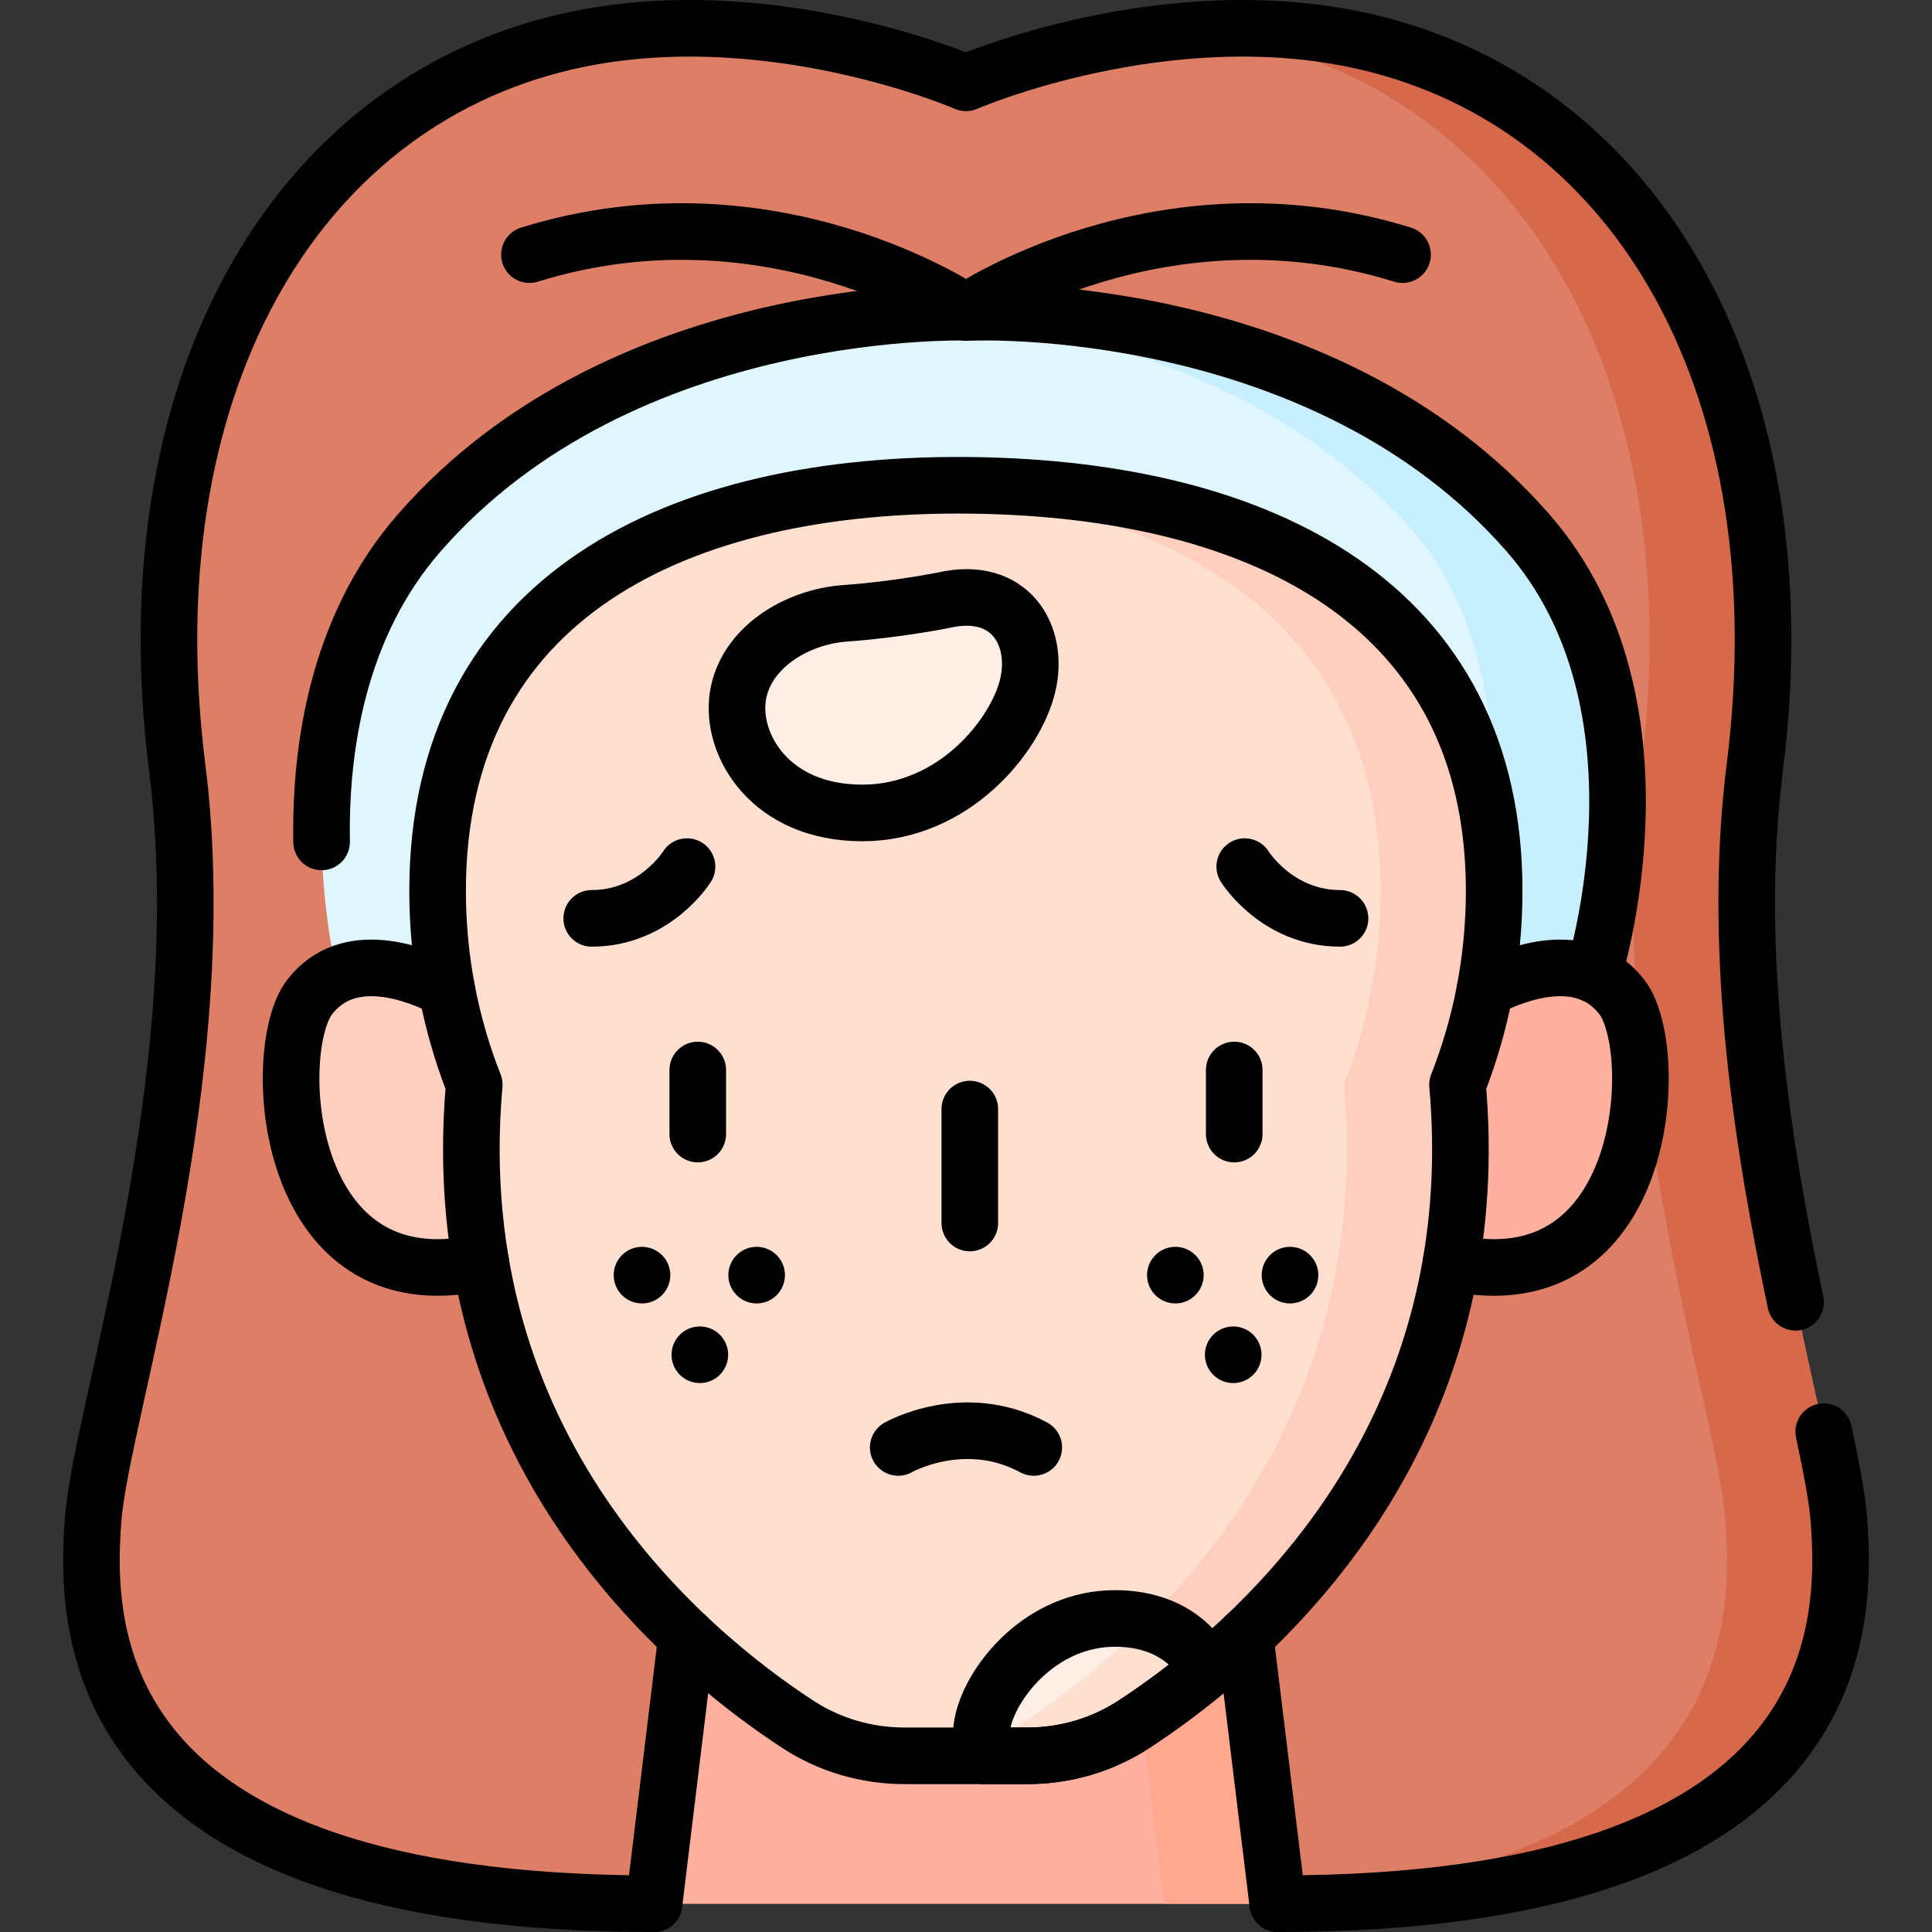 <?xml version="1.0" encoding="UTF-8"?>
<svg xmlns="http://www.w3.org/2000/svg" xmlns:xlink="http://www.w3.org/1999/xlink" version="1.1" id="Capa_1" x="0px" y="0px" viewBox="0 0 512 512" style="enable-background:new 0 0 512 512;" xml:space="preserve">
<rect x="0" y="0" width="512" height="512" fill="#333333" stroke="none"/>
<g>
	<g>
		<g>
			<path style="fill:#DD7F66;" d="M487.32,402.651c-2.218-28.836-32.625-117.247-22.283-199.235&#10;&#9;&#9;&#9;&#9;c12.603-99.906-30.18-175.289-102.738-192.267C309.277-1.258,256,21.951,256,21.951S202.723-1.258,149.701,11.149&#10;&#9;&#9;&#9;&#9;C77.143,28.127,34.36,103.51,46.963,203.417c10.342,81.987-20.065,170.398-22.283,199.235&#10;&#9;&#9;&#9;&#9;C22.364,432.749,23.374,504.5,173.326,504.5h165.347C488.626,504.5,489.636,432.749,487.32,402.651z"></path>
			<g>
				<path style="fill:#DD7F66;" d="M225.892,21.951c0,0,5.634-2.453,15.054-5.337c-16.203-4.961-43.618-11.193-72.894-8.428&#10;&#9;&#9;&#9;&#9;&#9;C200.867,11.052,225.892,21.951,225.892,21.951z"></path>
				<path style="fill:#D6694B;" d="M487.32,402.651c-2.218-28.836-32.625-117.247-22.283-199.234&#10;&#9;&#9;&#9;&#9;&#9;c12.603-99.906-30.18-175.289-102.738-192.267c-16.684-3.904-33.392-4.28-48.459-2.964c6.065,0.573,12.209,1.527,18.351,2.964&#10;&#9;&#9;&#9;&#9;&#9;c72.558,16.978,115.341,92.361,102.739,192.267c-10.343,81.987,20.065,170.398,22.283,199.234&#10;&#9;&#9;&#9;&#9;&#9;c2.315,30.098,1.305,101.849-148.647,101.849h30.108C488.626,504.5,489.636,432.749,487.32,402.651z"></path>
			</g>
			<path style="fill:#FFB09E;" d="M389.799,264.243c0,0,26.619-17.411,40.018,0c10.737,13.951,7.251,81.925-45.331,70.325&#10;&#9;&#9;&#9;&#9;l-12.926-53.855L389.799,264.243z"></path>
			<path style="fill:#FFCEBF;" d="M122.069,264.243c0,0-26.619-17.411-40.018,0c-10.737,13.951-7.251,81.925,45.331,70.325&#10;&#9;&#9;&#9;&#9;l12.926-53.855L122.069,264.243z"></path>
			<path style="fill:#DFF6FD;" d="M404.921,141.197c-54.406-62.281-146.903-58.425-146.903-58.425s-92.498-3.856-146.904,58.425&#10;&#9;&#9;&#9;&#9;c-40.043,45.839-21.735,117.132-21.735,117.132l168.639,65.779l164.225-65.888C422.243,258.22,444.964,187.036,404.921,141.197z"></path>
			<path style="fill:#C8EFFE;" d="M422.24,258.22l-32.15,12.9c6.16-30.35,14.78-95.51-15.28-129.92&#10;&#9;&#9;&#9;&#9;c-40.92-46.84-103.39-56.28-131.84-58.08c9.37-0.59,15.05-0.35,15.05-0.35s92.5-3.85,146.9,58.43&#10;&#9;&#9;&#9;&#9;C444.96,187.04,422.24,258.22,422.24,258.22z"></path>
			<polygon style="fill:#FFB09E;" points="338.607,504.5 173.326,504.5 183.944,417.302 327.989,417.302 &#9;&#9;&#9;"></polygon>
			<polygon style="fill:#FFA78F;" points="327.99,417.302 297.881,417.302 308.498,504.5 338.607,504.5 &#9;&#9;&#9;"></polygon>
			<path style="fill:#FFDFCF;" d="M386.26,287.45c6.93,78.53-34.6,128.71-66.28,155.09c-7.29,6.07-14.06,10.88-19.59,14.49&#10;&#9;&#9;&#9;&#9;c-8.35,5.44-18.14,8.28-28.12,8.28h-32.61c-9.98,0-19.76-2.84-28.12-8.28c-29.58-19.28-94.39-72.98-85.86-169.58&#10;&#9;&#9;&#9;&#9;c-6.27-15.9-9.71-33.22-9.71-51.34c0-78,63.79-108.6,142.05-107.48c76.27,1.09,138.1,31.48,137.95,107.76&#10;&#9;&#9;&#9;&#9;C395.93,254.41,392.49,271.63,386.26,287.45z"></path>
			<path style="fill:#FFCEBF;" d="M395.97,236.39c0.15-76.28-61.68-106.67-137.95-107.76c-6.426-0.092-12.751,0.035-18.954,0.379&#10;&#9;&#9;&#9;&#9;c71.053,3.818,126.939,34.857,126.796,107.381c-0.04,18.02-3.48,35.24-9.71,51.06c6.93,78.53-34.6,128.71-66.28,155.09&#10;&#9;&#9;&#9;&#9;c-7.29,6.07-14.06,10.88-19.59,14.49c-8.35,5.44-18.14,8.28-28.12,8.28h30.108c9.98,0,19.77-2.84,28.12-8.28&#10;&#9;&#9;&#9;&#9;c5.53-3.61,12.3-8.42,19.59-14.49c31.68-26.38,73.21-76.56,66.28-155.09C392.49,271.63,395.93,254.41,395.97,236.39z"></path>
		</g>
		<path style="fill:#FFEEE6;" d="M250.048,159.069c0,0-12.647,2.535-25.937,3.452s-26.766,9.38-28.599,22.212&#10;&#9;&#9;&#9;c-1.833,12.832,8.707,30.705,32.997,30.705s40.62-20.417,43.828-33.708S267.723,154.992,250.048,159.069z"></path>
		<path style="fill:#FFEEE6;" d="M319.98,442.54c-7.29,6.07-14.06,10.88-19.59,14.49c-8.35,5.44-18.14,8.28-28.12,8.28H260.7&#10;&#9;&#9;&#9;c-0.88-2.9-0.94-6.21-0.14-9.51c2.56-10.6,15.58-26.89,34.96-26.89C308.46,428.91,316.5,435.27,319.98,442.54z"></path>
		<path style="fill:#FFDFCF;" d="M303.757,429.888c-4.715,4.703-9.399,8.917-13.885,12.652c-7.29,6.07-14.06,10.88-19.59,14.49&#10;&#9;&#9;&#9;c-3.209,2.091-6.633,3.793-10.196,5.103c0.105,1.096,0.307,2.163,0.614,3.177h11.57c9.98,0,19.77-2.84,28.12-8.28&#10;&#9;&#9;&#9;c5.53-3.61,12.3-8.42,19.59-14.49C317.31,436.963,311.946,431.934,303.757,429.888z"></path>
	</g>
	<g>
		<g>
			<path style="fill:none;stroke:#000000;stroke-width:15;stroke-linecap:round;stroke-linejoin:round;stroke-miterlimit:10;" d="&#10;&#9;&#9;&#9;&#9;M393.55,262.11c7.82-4.04,25.96-11.27,36.27,2.13c10.73,13.95,7.25,81.9-45.29,70.34"></path>
			<path style="fill:none;stroke:#000000;stroke-width:15;stroke-linecap:round;stroke-linejoin:round;stroke-miterlimit:10;" d="&#10;&#9;&#9;&#9;&#9;M118.38,262.14c-7.78-4.04-25.99-11.33-36.33,2.1c-10.74,13.95-7.25,81.93,45.33,70.33l0.02-0.07"></path>
			<path style="fill:none;stroke:#000000;stroke-width:15;stroke-linecap:round;stroke-linejoin:round;stroke-miterlimit:10;" d="&#10;&#9;&#9;&#9;&#9;M422.243,258.22c0,0,22.721-71.184-17.322-117.023c-54.406-62.281-146.903-58.425-146.903-58.425s-92.498-3.856-146.904,58.425&#10;&#9;&#9;&#9;&#9;c-21.808,24.965-26.309,57.479-25.886,81.916"></path>
			<path style="fill:none;stroke:#000000;stroke-width:15;stroke-linecap:round;stroke-linejoin:round;stroke-miterlimit:10;" d="&#10;&#9;&#9;&#9;&#9;M386.26,287.45c6.93,78.53-34.6,128.71-66.28,155.09c-7.29,6.07-14.06,10.88-19.59,14.49c-8.35,5.44-18.14,8.28-28.12,8.28&#10;&#9;&#9;&#9;&#9;h-32.61c-9.98,0-19.76-2.84-28.12-8.28c-29.58-19.28-94.39-72.98-85.86-169.58c-6.27-15.9-9.71-33.22-9.71-51.34&#10;&#9;&#9;&#9;&#9;c0-78,63.79-108.6,142.05-107.48c76.27,1.09,138.1,31.48,137.95,107.76C395.93,254.41,392.49,271.63,386.26,287.45z"></path>
			
				<line style="fill:none;stroke:#000000;stroke-width:15;stroke-linecap:round;stroke-linejoin:round;stroke-miterlimit:10;" x1="173.33" y1="504.5" x2="181.95" y2="433.65"></line>
			
				<line style="fill:none;stroke:#000000;stroke-width:15;stroke-linecap:round;stroke-linejoin:round;stroke-miterlimit:10;" x1="329.98" y1="433.66" x2="338.61" y2="504.5"></line>
			<g>
				<path style="fill:none;stroke:#000000;stroke-width:15;stroke-linecap:round;stroke-linejoin:round;stroke-miterlimit:10;" d="&#10;&#9;&#9;&#9;&#9;&#9;M329.867,229.659c0,0,8.465,13.683,25.253,13.718"></path>
				<path style="fill:none;stroke:#000000;stroke-width:15;stroke-linecap:round;stroke-linejoin:round;stroke-miterlimit:10;" d="&#10;&#9;&#9;&#9;&#9;&#9;M182.066,229.659c0,0-8.465,13.683-25.253,13.718"></path>
			</g>
			
				<line style="fill:none;stroke:#000000;stroke-width:15;stroke-linecap:round;stroke-linejoin:round;stroke-miterlimit:10;" x1="257.009" y1="293.915" x2="257.009" y2="324.108"></line>
			<path style="fill:none;stroke:#000000;stroke-width:15;stroke-linecap:round;stroke-linejoin:round;stroke-miterlimit:10;" d="&#10;&#9;&#9;&#9;&#9;M256.093,82.772c0,0-51.433-35.264-115.785-15.289"></path>
			<path style="fill:none;stroke:#000000;stroke-width:15;stroke-linecap:round;stroke-linejoin:round;stroke-miterlimit:10;" d="&#10;&#9;&#9;&#9;&#9;M475.841,345.115c-8.336-39.747-17.084-91.907-10.803-141.699c12.603-99.906-30.18-175.289-102.738-192.267&#10;&#9;&#9;&#9;&#9;C309.277-1.258,256,21.951,256,21.951S202.723-1.258,149.701,11.149C77.143,28.127,34.36,103.51,46.963,203.417&#10;&#9;&#9;&#9;&#9;c10.342,81.987-20.065,170.398-22.283,199.235C22.364,432.749,23.374,504.5,173.326,504.5"></path>
			<path style="fill:none;stroke:#000000;stroke-width:15;stroke-linecap:round;stroke-linejoin:round;stroke-miterlimit:10;" d="&#10;&#9;&#9;&#9;&#9;M338.674,504.5c149.952,0,150.962-71.751,148.647-101.849c-0.433-5.634-1.943-13.543-4.014-23.233"></path>
			<path style="fill:none;stroke:#000000;stroke-width:15;stroke-linecap:round;stroke-linejoin:round;stroke-miterlimit:10;" d="&#10;&#9;&#9;&#9;&#9;M255.907,82.772c0,0,51.433-35.264,115.785-15.289"></path>
			<path style="fill:none;stroke:#000000;stroke-width:15;stroke-linecap:round;stroke-linejoin:round;stroke-miterlimit:10;" d="&#10;&#9;&#9;&#9;&#9;M238.038,383.589c0,0,17.463-9.979,35.923,0"></path>
			<g>
				
					<line style="fill:none;stroke:#000000;stroke-width:15;stroke-linecap:round;stroke-linejoin:round;stroke-miterlimit:10;" x1="184.915" y1="283.562" x2="184.915" y2="300.54"></line>
				
					<line style="fill:none;stroke:#000000;stroke-width:15;stroke-linecap:round;stroke-linejoin:round;stroke-miterlimit:10;" x1="327.085" y1="283.562" x2="327.085" y2="300.54"></line>
			</g>
			<g>
				<g>
					
						<line style="fill:none;stroke:#000000;stroke-width:15;stroke-linecap:round;stroke-linejoin:round;stroke-miterlimit:10;" x1="311.482" y1="337.922" x2="311.482" y2="337.922"></line>
					
						<line style="fill:none;stroke:#000000;stroke-width:15;stroke-linecap:round;stroke-linejoin:round;stroke-miterlimit:10;" x1="341.866" y1="337.922" x2="341.866" y2="337.922"></line>
					
						<line style="fill:none;stroke:#000000;stroke-width:15;stroke-linecap:round;stroke-linejoin:round;stroke-miterlimit:10;" x1="326.811" y1="359.025" x2="326.811" y2="359.025"></line>
				</g>
				<g>
					
						<line style="fill:none;stroke:#000000;stroke-width:15;stroke-linecap:round;stroke-linejoin:round;stroke-miterlimit:10;" x1="170.134" y1="337.922" x2="170.134" y2="337.922"></line>
					
						<line style="fill:none;stroke:#000000;stroke-width:15;stroke-linecap:round;stroke-linejoin:round;stroke-miterlimit:10;" x1="200.518" y1="337.922" x2="200.518" y2="337.922"></line>
					
						<line style="fill:none;stroke:#000000;stroke-width:15;stroke-linecap:round;stroke-linejoin:round;stroke-miterlimit:10;" x1="185.462" y1="359.025" x2="185.462" y2="359.025"></line>
				</g>
			</g>
		</g>
		<path style="fill:none;stroke:#000000;stroke-width:15;stroke-linecap:round;stroke-linejoin:round;stroke-miterlimit:10;" d="&#10;&#9;&#9;&#9;M250.048,159.069c0,0-12.647,2.535-25.937,3.452s-26.766,9.38-28.599,22.212c-1.833,12.832,8.707,30.705,32.997,30.705&#10;&#9;&#9;&#9;s40.62-20.417,43.828-33.708S267.723,154.992,250.048,159.069z"></path>
		<path style="fill:none;stroke:#000000;stroke-width:15;stroke-linecap:round;stroke-linejoin:round;stroke-miterlimit:10;" d="&#10;&#9;&#9;&#9;M319.98,442.54c-7.29,6.07-14.06,10.88-19.59,14.49c-8.35,5.44-18.14,8.28-28.12,8.28H260.7c-0.88-2.9-0.94-6.21-0.14-9.51&#10;&#9;&#9;&#9;c2.56-10.6,15.58-26.89,34.96-26.89C308.46,428.91,316.5,435.27,319.98,442.54z"></path>
	</g>
</g>
<g>
</g>
<g>
</g>
<g>
</g>
<g>
</g>
<g>
</g>
<g>
</g>
<g>
</g>
<g>
</g>
<g>
</g>
<g>
</g>
<g>
</g>
<g>
</g>
<g>
</g>
<g>
</g>
<g>
</g>
</svg>
